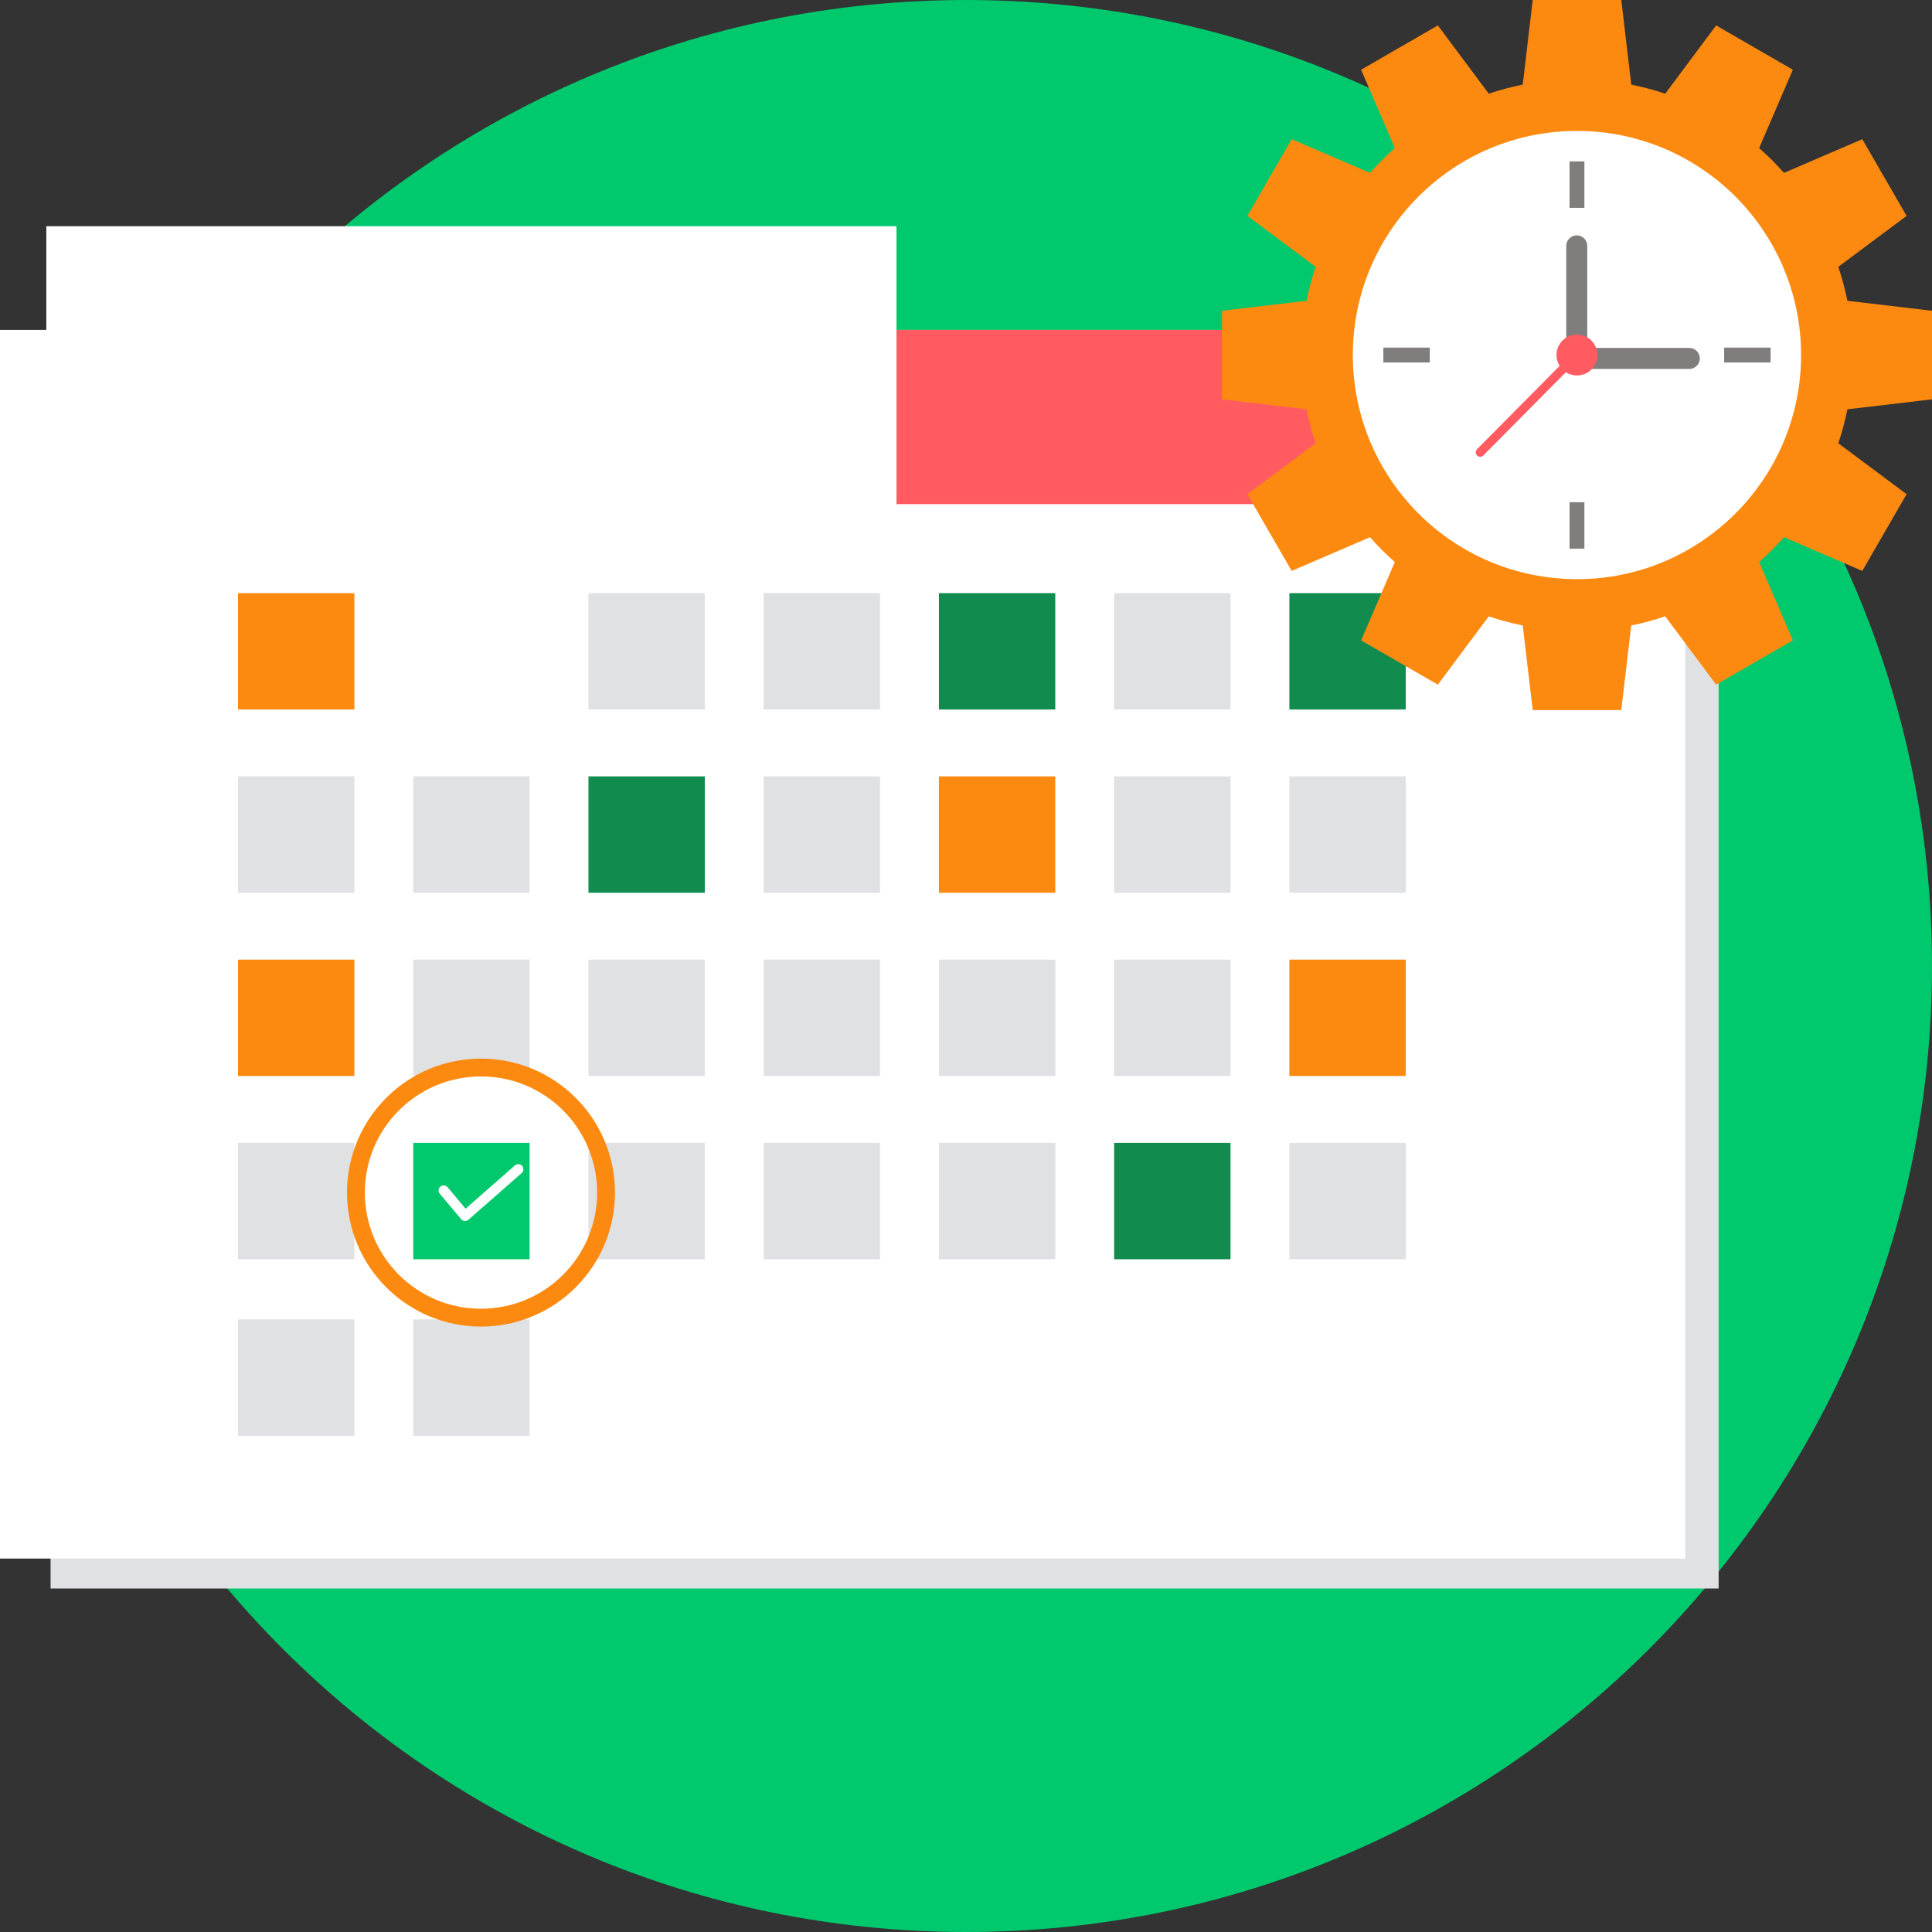 <?xml version="1.0" encoding="UTF-8"?>
<svg width="512.005" height="512.005" xmlns="http://www.w3.org/2000/svg" xmlns:svg="http://www.w3.org/2000/svg">
 <rect width="100%" height="100%" fill="#333333" stroke="none"/>
 <g>
  <title>Layer 1</title>
  <path id="svg_1" fill="#00c96d" d="m256,0.005c141.385,0 256,114.615 256,256s-114.615,256 -256,256s-256,-114.615 -256,-256s114.615,-256 256,-256z"/>
  <path id="svg_2" fill="#DFE1E3" d="m13.408,98.971l442.053,0l0,322.002l-442.053,0l0,-322.002z"/>
  <path id="svg_3" fill="#FFFFFF" d="m0,87.433l446.612,0l0,325.605l-446.612,0l0,-325.605z"/>
  <path id="svg_4" fill="#FF5B61" d="m13.408,87.433l446.612,0l0,46.169l-446.612,0l0,-46.169z"/>
  <path id="svg_5" fill="#118c4e" d="m341.701,157.186l30.84,0l0,30.84l-30.84,0l0,-30.84z"/>
  <path id="svg_6" fill="#fd8a10" d="m432.294,22.429c3.076,0.614 6.083,1.423 9.007,2.411l13.496,-18.096l20.332,11.741l-8.937,20.752c2.332,2.055 4.531,4.254 6.582,6.586l20.752,-8.937l11.741,20.332l-18.096,13.491c0.988,2.924 1.797,5.931 2.411,9.007l22.424,2.637l0,23.477l-22.424,2.637c-0.614,3.076 -1.423,6.083 -2.411,9.007l18.096,13.491l-11.736,20.332l-20.752,-8.933c-2.055,2.332 -4.254,4.526 -6.582,6.582l8.937,20.757l-20.332,11.736l-13.496,-18.101c-2.919,0.988 -5.926,1.797 -9.007,2.411l-2.637,22.429l-23.477,0l-2.637,-22.424c-3.076,-0.614 -6.083,-1.423 -9.007,-2.411l-13.491,18.096l-20.332,-11.736l8.933,-20.757c-2.332,-2.051 -4.526,-4.249 -6.582,-6.582l-20.757,8.933l-11.736,-20.332l18.096,-13.496c-0.988,-2.924 -1.797,-5.931 -2.411,-9.007l-22.424,-2.637l0,-23.477l22.42,-2.637c0.614,-3.076 1.423,-6.083 2.411,-9.007l-18.092,-13.491l11.736,-20.332l20.757,8.933c2.055,-2.328 4.249,-4.531 6.582,-6.582l-8.933,-20.752l20.332,-11.741l13.496,18.096c2.924,-0.984 5.931,-1.797 9.007,-2.411l2.636,-22.424l23.477,0l2.637,22.424l-0.009,0.005zm-14.378,23.223l0,0c-26.752,0 -48.437,21.69 -48.437,48.437c0,26.752 21.685,48.437 48.437,48.437c26.747,0 48.437,-21.685 48.437,-48.437c0,-26.747 -21.685,-48.437 -48.437,-48.437z"/>
  <path id="svg_7" fill="#FFFFFF" d="m417.916,34.696c32.798,0 59.393,26.59 59.393,59.393s-26.59,59.397 -59.393,59.397s-59.397,-26.59 -59.397,-59.397c-0.001,-32.798 26.589,-59.393 59.397,-59.393z"/>
  <g id="svg_8">
   <path id="svg_9" fill="#807D7D" d="m366.606,92.117l12.304,0l0,3.94l-12.304,0l0,-3.944l0,0.004zm102.624,3.94l0,0l-12.309,0l0,-3.94l12.309,0l0,3.94zm-53.282,49.342l0,0l0,-12.304l3.94,0l0,12.304l-3.94,0zm3.94,-102.625l0,0l0,12.304l-3.94,0l0,-12.304l3.94,0z"/>
   <path id="svg_10" fill="#807D7D" d="m417.865,62.377c1.533,0 2.785,1.252 2.785,2.785l0,27.043l27.043,0c1.533,0 2.785,1.252 2.785,2.781c0,1.533 -1.256,2.785 -2.785,2.785l-29.828,0l0,-2.785l-2.785,0l0,-29.829c0,-1.533 1.252,-2.785 2.785,-2.785l0,0.005z"/>
  </g>
  <path id="svg_11" fill="#FF5B61" d="m417.916,88.667c2.993,0 5.418,2.425 5.418,5.418c0,2.993 -2.425,5.418 -5.418,5.418c-1.085,0 -2.097,-0.319 -2.942,-0.864l-21.87,22.064c-0.457,0.462 -1.201,0.462 -1.663,0.005c-0.457,-0.457 -0.462,-1.206 -0.005,-1.663l21.888,-22.082c-0.527,-0.836 -0.831,-1.82 -0.831,-2.882c0,-2.993 2.429,-5.418 5.422,-5.418l0,0.004l0.001,0z"/>
  <g id="svg_12">
   <path id="svg_13" fill="#DFE1E3" stroke="#FFFFFF" stroke-width="194.47" d="m109.511,157.186l30.84,0l0,30.84l-30.84,0l0,-30.84z"/>
   <path id="svg_14" fill="#DFE1E3" d="m155.948,157.186l30.84,0l0,30.84l-30.84,0l0,-30.84z"/>
   <path id="svg_15" fill="#DFE1E3" d="m202.385,157.186l30.835,0l0,30.84l-30.835,0l0,-30.84z"/>
  </g>
  <path id="svg_16" fill="#118c4e" d="m248.822,157.186l30.84,0l0,30.84l-30.84,0l0,-30.84z"/>
  <path id="svg_17" fill="#DFE1E3" d="m295.26,157.186l30.84,0l0,30.84l-30.84,0l0,-30.84z"/>
  <path id="svg_18" fill="#fd8a10" d="m63.074,157.186l30.84,0l0,30.84l-30.84,0l0,-30.84z"/>
  <path id="svg_19" fill="#DFE1E3" d="m109.511,205.752l30.84,0l0,30.84l-30.84,0l0,-30.84z"/>
  <path id="svg_20" fill="#118c4e" d="m155.948,205.752l30.84,0l0,30.84l-30.84,0l0,-30.84z"/>
  <path id="svg_21" fill="#DFE1E3" d="m202.385,205.752l30.835,0l0,30.84l-30.835,0l0,-30.84z"/>
  <path id="svg_22" fill="#fd8a10" d="m248.822,205.752l30.84,0l0,30.84l-30.84,0l0,-30.84z"/>
  <g id="svg_23">
   <path id="svg_24" fill="#DFE1E3" d="m295.26,205.752l30.84,0l0,30.84l-30.84,0l0,-30.84z"/>
   <path id="svg_25" fill="#DFE1E3" d="m341.701,205.752l30.84,0l0,30.84l-30.84,0l0,-30.84z"/>
   <path id="svg_26" fill="#DFE1E3" d="m63.074,205.752l30.84,0l0,30.84l-30.84,0l0,-30.84z"/>
   <path id="svg_27" fill="#DFE1E3" d="m109.511,254.314l30.84,0l0,30.84l-30.84,0l0,-30.84z"/>
   <path id="svg_28" fill="#DFE1E3" d="m155.948,254.314l30.84,0l0,30.84l-30.84,0l0,-30.84z"/>
   <path id="svg_29" fill="#DFE1E3" d="m202.385,254.314l30.835,0l0,30.84l-30.835,0l0,-30.84z"/>
   <path id="svg_30" fill="#DFE1E3" d="m248.822,254.314l30.84,0l0,30.84l-30.84,0l0,-30.84z"/>
   <path id="svg_31" fill="#DFE1E3" d="m295.26,254.314l30.84,0l0,30.84l-30.84,0l0,-30.84z"/>
  </g>
  <g id="svg_32">
   <path id="svg_33" fill="#fd8a10" d="m341.701,254.314l30.84,0l0,30.84l-30.84,0l0,-30.84z"/>
   <path id="svg_34" fill="#fd8a10" d="m63.074,254.314l30.84,0l0,30.84l-30.84,0l0,-30.84z"/>
  </g>
  <path id="svg_35" fill="#00c96d" d="m109.511,302.881l30.84,0l0,30.84l-30.84,0l0,-30.84z"/>
  <g id="svg_36">
   <path id="svg_37" fill="#DFE1E3" d="m155.948,302.881l30.84,0l0,30.84l-30.84,0l0,-30.84z"/>
   <path id="svg_38" fill="#DFE1E3" d="m202.385,302.881l30.835,0l0,30.84l-30.835,0l0,-30.84z"/>
   <path id="svg_39" fill="#DFE1E3" d="m248.822,302.881l30.84,0l0,30.84l-30.84,0l0,-30.84z"/>
  </g>
  <path id="svg_40" fill="#118c4e" d="m295.26,302.881l30.84,0l0,30.84l-30.84,0l0,-30.84z"/>
  <g id="svg_41">
   <path id="svg_42" fill="#DFE1E3" d="m341.701,302.881l30.84,0l0,30.84l-30.84,0l0,-30.84z"/>
   <path id="svg_43" fill="#DFE1E3" d="m63.074,302.881l30.84,0l0,30.84l-30.84,0l0,-30.84z"/>
   <path id="svg_44" fill="#DFE1E3" d="m109.511,349.664l30.84,0l0,30.84l-30.84,0l0,-30.84z"/>
   <path id="svg_45" fill="#DFE1E3" d="m63.074,349.664l30.84,0l0,30.84l-30.84,0l0,-30.84z"/>
  </g>
  <path id="svg_46" fill="#FFFFFF" d="m116.55,316.363c-0.48,-0.568 -0.406,-1.423 0.166,-1.903c0.568,-0.48 1.423,-0.406 1.898,0.162l4.78,5.69l13.071,-11.459c0.559,-0.49 1.418,-0.434 1.908,0.125c0.49,0.564 0.434,1.418 -0.129,1.908l-14.106,12.364l0,0l-0.023,0.018c-0.568,0.48 -1.423,0.406 -1.898,-0.166l-5.667,-6.743l0,0.004z"/>
  <path id="svg_47" fill="#fd8a10" d="m127.469,280.544c9.806,0 18.683,3.977 25.108,10.401s10.401,15.302 10.401,25.108c0,9.806 -3.977,18.683 -10.401,25.108s-15.302,10.401 -25.108,10.401s-18.683,-3.977 -25.108,-10.401c-6.425,-6.425 -10.401,-15.302 -10.401,-25.108c0,-9.806 3.977,-18.683 10.401,-25.108c6.425,-6.424 15.302,-10.401 25.108,-10.401zm21.768,13.741l0,0c-5.57,-5.57 -13.265,-9.016 -21.768,-9.016c-8.499,0 -16.198,3.446 -21.764,9.016c-5.57,5.57 -9.016,13.265 -9.016,21.764c0,8.503 3.446,16.198 9.016,21.768c5.57,5.57 13.265,9.016 21.764,9.016c8.503,0 16.198,-3.446 21.768,-9.016c5.57,-5.57 9.016,-13.265 9.016,-21.768c0,-8.499 -3.446,-16.198 -9.016,-21.764z"/>
  <g id="svg_48"/>
  <g id="svg_49"/>
  <g id="svg_50"/>
  <g id="svg_51"/>
  <g id="svg_52"/>
  <g id="svg_53"/>
  <g id="svg_54"/>
  <g id="svg_55"/>
  <g id="svg_56"/>
  <g id="svg_57"/>
  <g id="svg_58"/>
  <g id="svg_59"/>
  <g id="svg_60"/>
  <g id="svg_61"/>
  <g id="svg_62"/>
 </g>
</svg>